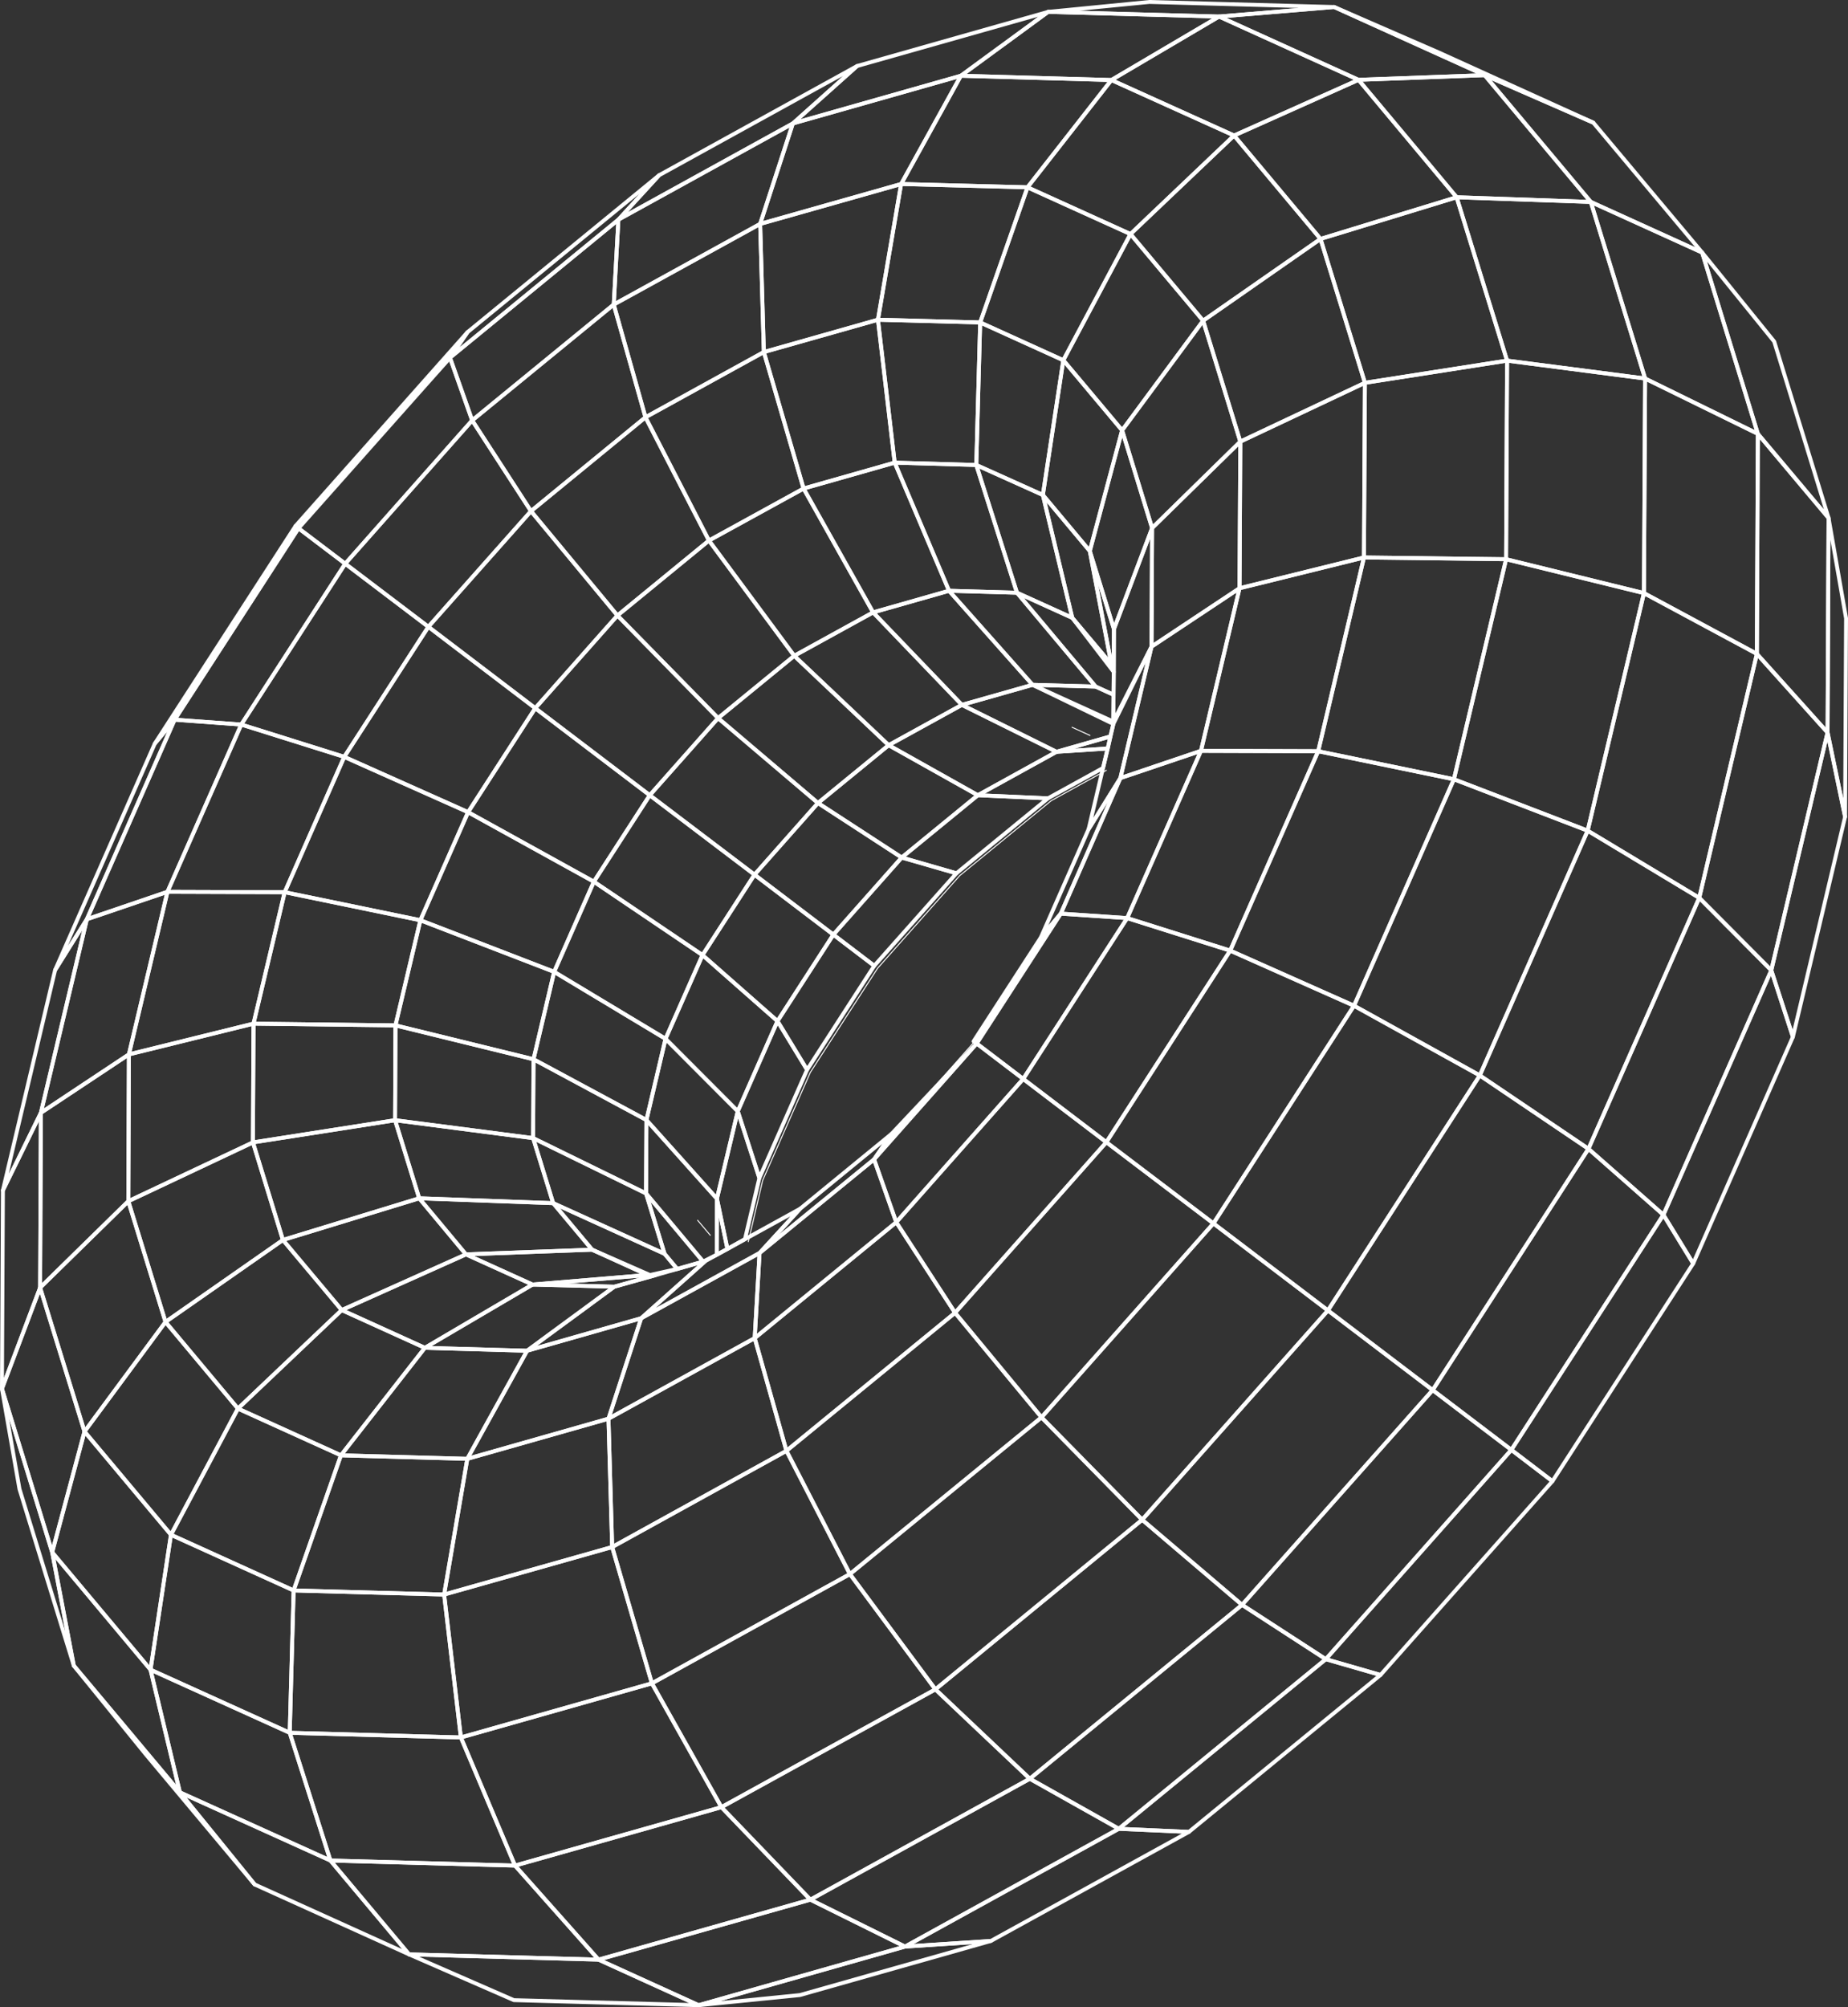 <?xml version="1.0" encoding="utf-8"?>
<!-- Generator: Adobe Illustrator 22.1.0, SVG Export Plug-In . SVG Version: 6.00 Build 0)  -->
<svg version="1.1" id="Layer_1" xmlns="http://www.w3.org/2000/svg" xmlns:xlink="http://www.w3.org/1999/xlink" x="0px" y="0px"
	 viewBox="0 0 949.1 1030.8" style="enable-background:new 0 0 949.1 1030.8;" xml:space="preserve">
<rect x="0" y="0" width="949.1" height="1030.8" fill="#333333" stroke="none"/>
<style type="text/css">
	.st0{clip-path:url(#SVGID_2_);}
	.st1{fill:none;stroke:#FFFFFF;stroke-width:0.8;stroke-linecap:round;stroke-linejoin:round;}
	.st2{fill:#FFFFFF;stroke:#FFFFFF;stroke-width:3;stroke-miterlimit:10;}
	.st3{fill:none;stroke:#FFFFFF;stroke-width:2;stroke-linecap:round;stroke-linejoin:round;}
	.st4{fill:none;stroke:#FFFFFF;stroke-width:0.5;stroke-linecap:round;stroke-linejoin:round;}
</style>
<title>Web</title>
<g>
	<defs>
		<rect id="SVGID_1_" x="-211.4" y="-1176.5" width="1720" height="1032"/>
	</defs>
	<clipPath id="SVGID_2_">
		<use xlink:href="#SVGID_1_"  style="overflow:visible;"/>
	</clipPath>
	<g class="st0">
		<path class="st1" d="M-266.3-505.1c93,7.8,171-48.9,260.2-60.7c36.3-5,72.7,0,109,1.6c48.4,2.8,96.9,5.4,145.4,8
			c158.1,8.5,316,18.1,474,27.1c31.5,2.3,63.4,1.9,94.6,6.4c96.9,17.2,173.2,79.2,263.6,111c158.3,64.1,301.1-77,458.8-71.5
			c24.9,46.5,49.8,93,74.7,139.5c14.9,29.5,33.7,57.5,43.5,88.9c31.8,106,45.1,215.8,73,322.6c7.6,29,15.7,58,27.4,85.8
			c11.4,30.6,35.2,63.4,76.2,55.8c78.7-16.5,107.6-3.4,142.3,62.2c26.2,49.8,49.6,100.7,72.8,151.7c59,130.7,116,262.4,183.8,389.7
			c-162.7-9.1-325.3-18.3-487.9-27.6c-97.1-3.5-194.3-16.3-291.6-10.7c-154.6,11.1-301.7,61.5-454.5,83.1
			c-136.7,20.5-232,8.5-357.3-42.5C523.8,768.8,413,709.7,297.2,659.4c-85.9-36.4-175.7-73.3-272.3-76.7
			c-66.3-2.9-132.8,4.7-197.3,19.2c-86.7,19.4-171.9,46.9-261.4,53.6c-48.1,4.4-96.5,1.6-144.5-1.5c-52.5-3.1-105-6.1-157.5-9
			c-162.7-9.1-325.3-17.8-488-27.4c48.9-67.4,113-118.4,197.1-146.5c42.2-15.3,82-37.5,109.9-70.5c49.2-58.3,78.1-128,108.5-195.3
			c49.5-111.6,87.9-227.4,144.3-336.6c20.6-38,49.9-71.3,75.1-106.8c41.8-56.3,83.6-112.7,125.4-169
			C-416.5-472.2-313-451-266.3-505.1z"/>
		<path class="st1" d="M-1155.9,543.2c229.2,19.3,460.5-0.9,689.6,19.4c64.4,2.2,128.6-7.5,190.7-23
			c114.2-29.8,229.7-68.1,350.1-57.5c94,5.6,179.6,45.9,261,85.1c110.4,54.3,215.2,118,329.8,165.3
			c110.7,48.8,223.4,54.8,343.3,30.3c137.6-26.1,268.7-78.3,409-92.9c44.6-5.2,89.4-2.5,134,0.3c50.1,2.8,100.2,5.7,150.3,8.8
			c159.2,9.7,318.3,20.3,477.5,28.8"/>
		<path class="st1" d="M-1094.7,500.7c143.6,11.2,286.8-12.2,429.7-24.1c82.7-8.2,165.8-7.7,248.5-2.6
			c63.6,0.6,126.6-11.3,187.4-27.9c124-34.9,251.7-82.1,383.5-62.4c84.7,14.8,159,57.3,230.2,98.9
			C492.3,546.3,593,621.3,710.5,670.7c102.9,46.8,220.8,34.1,327.3,1.8c126.2-35.9,246.2-93,378.2-109.4c40.4-5.4,81.1-2.5,121.5,0
			c47.4,2.8,94.9,5.8,142.3,9.2c150.1,10.5,300,22.6,450.3,30.7"/>
		<path class="st1" d="M-1038.9,475.8c221.2,9.5,428.2-100.5,649.9-84.8c70.2,1.3,139.4-13.9,206-33.5
			c133.1-37.9,280.1-103.4,420.6-64.6c78.4,25.3,144.1,73.6,207.8,120.5c98.1,71.7,188.9,155.9,305.1,204.2
			c104.6,44.3,222.4,4.1,321.8-35.4c113.8-44.9,223.2-105.8,347.4-123.6c36.2-5.4,72.7-2.4,108.8,0.1c46.8,3,93.5,6.6,140.3,10.5
			c138.5,11.4,276.8,25,415.6,32.8"/>
		<path class="st1" d="M-986.8,454c191.5,1.2,355.9-110.2,541.9-136.2c45-7.8,90.5-1.8,135.8-5.9c59.3-5.2,116.8-20.6,173-38.2
			c123.9-37,311.2-120.9,436.8-66.9c92.9,41.6,162.4,114,234.3,179.3c70.1,63.7,138.2,133.7,228.7,174.2
			c106.1,47.4,228.7-15.7,323.8-61C1195,447,1298.6,379.3,1420.8,360c31.8-5,63.9-1.9,95.7,0.4c43.9,3.1,87.7,6.9,131.5,11.1
			c131.2,12.5,262,27.9,393.7,35.6"/>
		<path class="st1" d="M-937,420.8c72.7,1.5,142.5-22.5,207.9-49.3c93.9-38.5,182.9-88.1,281.9-115.6c27.9-7.6,56.6-13,85.6-14.7
			c25.9-1.3,51.8,1.3,77.7-1.5c60-5,118.1-21.2,174.7-39.4c121.6-36.6,333.9-137.1,453.4-74.3c102.6,55.2,170.1,148.1,247.1,227.9
			c52.9,55.3,106.5,114.4,179.9,148.1c100.6,45.3,221.1-25.6,307.3-72.4c106-58.1,206.4-134.6,330.4-157.6
			c29.5-5.3,59.5-2.3,89.1-0.1c43.3,3.2,86.5,7.3,129.6,11.9c124.5,13.4,248.6,30.1,373.9,37.4"/>
		<path class="st1" d="M-888,362c165.1,2.1,314.5-125.8,468.6-171.8c27.8-8.6,56.5-15,85.7-16.9c25.6-1.7,51.3,1.3,76.9-1.7
			c56.1-5.2,110.3-20.9,163.2-38.4c123.9-38.5,330-142.1,453.7-78c97.9,54.5,159.7,146.1,230.7,225.1
			c51.3,57.5,102.8,119.6,176.6,154.9c104.9,47.6,221.2-27.8,308.4-78.4c95.8-56.6,186.5-127.7,298.7-155.7
			c31.3-7.8,63.8-6.1,95.7-3.8c41.1,2.6,82,6.5,122.8,11.3c123.2,14.5,245.6,35,370,40.1"/>
		<path class="st1" d="M-839,272.5c176.8-2.4,319.1-121.8,487.6-156.1c42.5-10.6,86.4-5.2,129.6-10.5
			c55.9-7.1,109.4-24.6,161.9-42.9c130.3-44,288.4-120.4,422.1-51c99.5,58.2,165.3,150.6,243.1,229.1
			c47.9,48.8,98.2,99.7,165.2,127.2c107.3,42.6,222.4-35.9,310-86.9c84.7-50.6,166.3-111,265-137.4c31.1-8.4,63.7-7.8,95.6-5.6
			c39.5,2.4,78.6,7.5,117.4,14.1c121.5,21,241,55.5,365.8,58.1"/>
		<path class="st1" d="M-790.9,164.4c172.6,3.1,322.3-96.8,491.3-114.1c32.2-4.1,64.5,0.1,96.7-3.2c43.7-4.2,86.1-15.7,127.6-28.8
			c149.6-49,295.6-113.8,444-25.9c141.8,83.9,246.7,261.4,406,313.3c123.5,35,244-57.8,343.1-114c67.7-39.7,136.3-83.6,216.4-98.7
			c191-19.3,361.9,104,551.3,109.5"/>
		<path class="st1" d="M-744.6,51c117.5,7.8,231.7-26.2,346-46.1c67.3-13.2,135.9-17.1,204.3-13c49.2-1,97.1-13.3,143.7-26.9
			c168.7-51.2,255.1-80.9,414,11.6c136.7,78.9,250.8,235.4,411.8,270.5c75,15.6,148.7-9.9,213.2-44c70.5-35.9,136-79.5,207.4-114.1
			c38.3-18.2,78.9-34.6,122.2-39.1c194.1-7.8,340.3,144.2,530,157.4"/>
		<path class="st1" d="M-701-53.9c170.8,16.3,342.2-25.8,513-8.3c56.4,3.8,111.8-10.6,165.4-25.2c95.8-28.2,202.2-52.2,294.2-3.1
			c17.4,8.2,33.1,19.6,49,29.7c22.8,12,44.5,25.7,65.6,39.9c117.8,77.5,226.1,189,375,214.8c77.4,11.9,139.3-5.6,207.1-39.4
			c79.1-38.1,151.7-87,233.6-120.4c228.9-100.9,395.7,155.5,610.7,175.2"/>
		<path class="st1" d="M-661-136.8c156,13.4,313.2,9.4,469.3,21.3c55.5,7.4,111.2-2.3,164.4-17.4c104.1-30.4,204.2-54.5,300.6,6.8
			c31.4,19.3,58,44,87.7,65.3c113.7,84.7,228,185.4,378.3,211.1c78.4,13.9,147.5-8.7,215.7-42.9c78-37.8,150.3-85.3,231.8-117.2
			c94-39.5,171.8-23.1,255.8,25.4c109.2,59.1,206.6,162,338.1,176.8"/>
		<path class="st1" d="M-625.2-189.3c145.4,6.3,290.1,19.5,435.4,27c25.4,0.8,50.8,3.6,76.2,2.8c28.6-1.2,56.7-7,84.1-14.3
			C131.8-223,221.8-244.9,348.9-123C455.4-29.1,570.1,80.8,720.8,111.6c134.7,25.3,317.6-116.4,444.2-161.8
			c51.9-19.5,110.8-38,165.8-19.5c152.8,44.7,261.5,188.9,422.4,211.9"/>
		<path class="st1" d="M-591.5-234.7c143,5.4,283.5,31.6,426.1,40.4c72.7,6.7,115.4,1.9,183.3-23.7
			c119.6-46.5,215.8-77.1,322.3,10.9c110.3,86.5,219,206.2,363.4,244.3c93.1,25.3,273.8-62.6,365.2-95.2
			c62-23.2,126.6-44.2,194-47.4c168.7,23.8,298.2,145,466.7,169.5"/>
		<path class="st1" d="M914.5-490.4c13.3,38.4,15,79,21.4,118.6c2.4,15.8,5.3,31.4,9.3,46.9c1.3,7.1,5.2,13.6,4.4,20.9
			C945-233,932.5-162.6,927.3-91.7c-3.5,59.6-9.5,122,12.3,179.2c56.1,88.2,69.6,192,84.6,291.4c22,154.9,26.3,311.4,48.6,466.3"/>
		<path class="st1" d="M868-509.4c12.2,40.4,16.2,82.4,23.8,123.6c2.5,14.1,5.3,28.1,8.6,42.1c1.8,7.4,4.2,14.2,2.6,22
			c-8.7,77.5-26.3,154.2-36.4,231.6c-7.4,63.5-17.9,129.3-2,192.2c2.6,11,8.8,20.1,15.6,29.3c8.7,13.7,16,28.2,21.7,43.4
			c27.6,74.5,33.8,153.9,42.3,231.7C960.7,557.4,966,709,982.5,860"/>
		<path class="st1" d="M820.8-522.1c7,41.5,10.9,83.5,15.9,125.3c1.7,22.8,8.1,45.3,7.2,68.2c-10,85.1-32.2,169-44.5,253.9
			c-8.2,62.2-20.2,126.7-4.9,188.4c3.1,13.5,12.2,24,20.8,34.9c7.4,10.8,13.5,22.4,18.2,34.6c28.2,76.2,28.5,158.1,34.3,237.8
			c10.5,148.6,14.5,297.4,25.2,446"/>
		<path class="st1" d="M772.9-526.5c1.3,71.1,6.8,142.4,5,213.5c-11.6,85-32.9,168.8-44.8,253.7c-6.8,59.5-20.1,122.8,0.3,180.8
			c4.3,10.6,13.8,18,19.7,27.8c9.5,14.6,16,30.6,20.9,46.9c19.6,69.8,18.9,142.7,21.5,214.4c7.4,150.5,0.6,301.1,7.8,451.6"/>
		<path class="st1" d="M725-529c0.9,42.5-1.7,84.9-2.6,127.4c-1.3,27.9,1.8,55.8-2.6,83.6c-14.6,93.8-36,186.9-46.9,281.2
			c-4.4,49.7-13.1,102.1,3.3,150.4c17,27.2,30.5,56.1,36.2,87.2c11.9,56.7,12.7,114.9,13.8,172.5c0.2,45.2,2.5,90.4-0.4,135.6
			c-8.3,109.8-23.9,219.4-19.8,329.6"/>
		<path class="st1" d="M677.1-531.8c0,36-6.8,71.5-10.7,107.3c-3.5,27-1.7,54.2-6.1,81.2c-17.2,112.1-40.5,224-47.9,337
			c-1.5,31.4-3.2,63.4,4.1,94.2c6.4,20.1,19,38.1,24.2,58.7c15.2,49,17.4,100.3,18.5,151c0.7,57.9,1.5,116.1-9.3,173.5
			c-20.5,108.8-47.8,217.2-47.8,328"/>
		<path class="st1" d="M629.2-534.5c0,30.7-13.9,58.8-21.1,88.3c-11.2,87.5-24.7,175.1-36.3,262.7c-8.8,78.8-21.1,158.6-13.4,237.7
			c4.2,26.6,20,50.2,24.9,76.9c9.3,38,10.7,77.2,10.6,116.1c-0.3,32.7-0.4,65.7-6.2,98.2c-11.7,68-36.3,133.5-55.3,200
			c-19.7,67.3-34.4,135.9-38.6,205.3"/>
		<path class="st1" d="M581.3-537.4c-1.4,36.4-23.6,37.7-33.8,66.4c-15.3,75.1-20.5,151.9-29.9,227.8c-8.3,88-18.9,176.7-14.5,265
			c0.5,15.6,7.5,29.7,11.9,44.5c6.9,20.6,11.9,41.7,13.3,63.3c4.2,63.7-1.8,128.2-24.3,189.3c-44.4,125.4-106.5,247.7-119.8,380.1"
			/>
		<path class="st1" d="M533.4-540.2c-6,36.8-22,16.5-41.3,32.3c-14.8,20.5-12.2,46.8-16.4,70.2c-4.3,38.9-7.8,78-11,117.1
			c-5.8,71.9-10.6,143.9-13.6,215.9c-1.1,33.3-2.9,66.8-1.5,99.9c2.5,17.9,7.9,35.1,12.3,52.6c11.2,71.1-5.8,144.1-35,210.7
			C371.1,387.2,297.2,512.1,276,650.3"/>
		<path class="st1" d="M485.5-543c-12.4,53.2-59.9-46.4-67.4,60.7C406-353.5,405.2-224,399.1-95c-0.7,22.6-3.3,45.1-2.3,67.5
			c0.1,15.3,4.9,30,4.4,45.3c-2.1,51.8-11.5,103.7-33.7,152.1c-65.2,146.8-165,283.4-195.5,441"/>
		<path class="st1" d="M437.6-545.6c-11.8,48.9-58.6-44.1-72.4,16.6c-8.8,47.3-7.3,95.7-8.6,143.5c-0.9,67.6-0.4,135.3-2.8,202.9
			c-0.5,45.8-7.5,91.1-14,136.4C333.2,8.1,326,63.5,304.1,115.1C233,274.2,112.9,416.8,74.8,587.2"/>
		<path class="st1" d="M389.7-548.4c-12.5,44.8-60.7-34-76.9,14.8c-12.1,40.6-10,83.5-12,125.2c-1.5,65.9-1,132-6,197.9
			c-3.4,49.2-17.1,97.1-23.5,146C261-10.5,256,45.1,234.7,96.9C160.6,261.8,33,407.1-12.7,582.2"/>
		<path class="st1" d="M341.8-551.2c-13.1,41-63.5-6.8-80.4,37.9c-14.7,37.5-14.7,78-18.2,117.2c-4.9,67.1-5.2,135-20.4,201.2
			c-16.2,64-22.8,129.5-36.7,194c-7.8,41.1-14.9,82.6-34.7,120.9C75.1,277.4-40.3,420.2-90.2,587.5"/>
		<path class="st1" d="M293.9-553.8c-12,38.8-65.1,33.2-80.9,71.3c-22.9,48-23.7,101.3-30.7,152.4c-4.1,34.2-8.2,68.6-16.3,102.3
			c-4.1,18.5-12.3,36-15.1,54.8C138.5-111.5,125.2-50,111.3,11.3c-9.8,43.2-17.2,87.2-37.9,127.8C-1,293.9-108.5,436.3-160.8,599.4"
			/>
		<path class="st1" d="M246-556.4c-10.3,31.3-37.9,53.5-59,79c-16.8,19.3-25.9,42.2-35.3,64.8c-19.5,51.4-23,106.2-36.5,158.9
			c-5.2,23.3-13.3,45.6-22.2,68c-6.5,26.9-13.2,53.8-20.1,80.6C59.6-53.8,45.3-2.7,31.7,48.5c-11.1,44.6-22.9,89.1-44.3,131
			C-83.2,325-175.9,462.4-227.4,615"/>
		<path class="st1" d="M198.1-559c-14.2,40.9-40.1,77.3-61.1,115.6c-16,26.7-25.4,55.9-38.7,83.6c-19.8,45.5-28,94.2-45.4,140.4
			C32-172.8,19.6-125.6,4.5-77.6C-18.8-5.2-42.9,66.9-64.9,139.6c-25.4,72.8-63.4,141.5-98.9,210.7c-47.8,91.9-94.9,184.4-129.4,281
			"/>
		<path class="st1" d="M150.3-561.6c-22.4,62.9-53.4,123.1-78.4,185.3c-6.3,15-11.8,30.6-17.6,45.7c-8.1,14.5-15.3,29.3-22,44.4
			c-17.9,41-34,82.6-54.6,122.6C-63.9-49.6-108,63.8-149.1,178C-212.8,336.4-301.9,485.8-361,645.8"/>
		<path class="st1" d="M102.4-564.3c-33.8,89.6-66,180.1-101.8,269C-30.8-236.9-70.3-181.8-94-120.4
			c-55.3,130.4-109.7,261-165.6,391.2C-317.9,399-380.8,525.5-433.9,655.5"/>
		<path class="st1" d="M54.5-567.1C15-472.7-10.5-373.8-53-280.3c-13.4,29.2-36.4,53.1-55.9,79c-19.8,27.3-33.9,57.4-47.5,87.5
			c-119.1,257.3-239.3,514-358.6,771.2"/>
		<path class="st1" d="M8.4-567.3C-32.9-472.7-64.1-374.3-109.2-281c-14.4,27.7-37.7,50-57.5,74.4c-19.7,24.7-34,52.3-48,79.8
			c-61.5,123.6-119.4,248.5-182,371.7C-465,381-537,515.5-603.4,652.5"/>
		<path class="st2" d="M931.5,62.6c-1.5,0.6-1.5,2.7,0.5,1.9C933.5,63.9,933.4,61.8,931.5,62.6z"/>
		<path class="st2" d="M924.2-3.2c-0.7,0.3-1.2,0.9-1.2,1.7C923.7,1.3,927.4-3.7,924.2-3.2z"/>
		<path class="st2" d="M930.4,291.7c-1.5,0.5-1.6,2.7,0.3,2C932.2,293.3,932.3,291,930.4,291.7z"/>
		<path class="st2" d="M945.9,424.3c-1.6,0.5-2,3,0.2,2.3C947.7,426.1,948,423.5,945.9,424.3z"/>
		<path class="st2" d="M904.1,180.6c-1.6,0.5-1,2.1,0.6,1.6S905.7,180.1,904.1,180.6z"/>
		<path class="st2" d="M883.6,136.9c-1.7,0.6-0.7,1.9,0.8,1.3C886.1,137.6,885.1,136.3,883.6,136.9z"/>
		<path class="st2" d="M919.2,232.7c-0.7,0.3-1.2,0.9-1.1,1.4C919.3,236.3,922.6,232,919.2,232.7z"/>
		<path class="st2" d="M938.8,356c-0.7,0.2-1.2,0.9-1.3,1.7C938.6,360.2,942.5,355.2,938.8,356z"/>
		<path class="st2" d="M861.9,91.8c-1.5,0.5-1.3,2.6,0.5,2C863.9,93.3,863.7,91.2,861.9,91.8z"/>
		<path class="st2" d="M856.7,19.1c-1.3,0.2-2,3.1-0.1,2.7C857.9,21.6,858.5,18.7,856.7,19.1z"/>
		<path class="st2" d="M865.2,377.3c-1.6,0.2-1.7,2.5,0.2,2.3C866.9,379.4,867,377.1,865.2,377.3z"/>
		<path class="st2" d="M859.8,310.8c-0.6,0-1.1,0.5-1.1,1s0.5,1.1,1,1.1c0.1,0,0.2,0,0.3,0c0.6,0,1.1-0.5,1.1-1s-0.5-1.1-1-1.1
			C860,310.7,859.9,310.7,859.8,310.8z"/>
		<path class="st2" d="M817.9,152.5c-1.8,0.3-0.4,1.5,0.8,1.2C820.4,153.4,819.1,152.3,817.9,152.5z"/>
		<path class="st2" d="M851.5,249.4c-1.6,0.2-1.2,2.1,0.3,1.9S853,249.2,851.5,249.4z"/>
		<path class="st2" d="M869.3,446.7c-1.7,0.2-1.7,2.6,0.1,2.3C871.2,448.8,871.2,446.4,869.3,446.7z"/>
		<path class="st2" d="M887.1,775.4c-0.8-0.1-1.4,0.5-1.5,1.3s0.5,1.4,1.3,1.5c0.1,0,0.2,0,0.4,0c0.8,0.1,1.4-0.5,1.5-1.3
			s-0.5-1.4-1.3-1.5C887.3,775.3,887.2,775.4,887.1,775.4z"/>
		<path class="st2" d="M883,700.1c-2,0.1-1.9,2.4,0.1,2.3S885,700,883,700.1z"/>
		<path class="st2" d="M879.9,634.6c-1.9,0.1-1.9,2.2,0.1,2.1S881.9,634.4,879.9,634.6z"/>
		<path class="st2" d="M873.7,513c-1.7,0.2-1.8,2.3,0.1,2.1C875.5,514.8,875.6,512.7,873.7,513z"/>
		<path class="st2" d="M877,573.9c-1.8,0.2-1.9,2.2,0.1,2C878.9,575.7,879,573.6,877,573.9z"/>
		<path class="st2" d="M838.1,195.8c-2.9,0.7,1.6,2.8,1.5,0.7C839.3,196,838.7,195.7,838.1,195.8z"/>
		<path class="st2" d="M793.5,110.4c-1.7,0.3-1,2.3,0.5,1.9S795,110.1,793.5,110.4z"/>
		<path class="st2" d="M787.6,35.6c-1.5,0.1-1.9,3.1-0.1,2.9C789,38.4,789.5,35.4,787.6,35.6z"/>
		<path class="st2" d="M892.8,865.3c-2.2,0.1-1.8,3.3,0.2,3.3S894.9,865.3,892.8,865.3z"/>
		<path class="st2" d="M798.8,510.9c-2-0.4-1.4,1.8,0.1,2.1C800.8,513.3,800.2,511.1,798.8,510.9z"/>
		<path class="st2" d="M794.4,375c-1.9-0.4-1.3,2,0.1,2.3C796.4,377.6,795.8,375.2,794.4,375z"/>
		<path class="st2" d="M773.4,194.6c-1.8-0.1-0.8,1.6,0.5,1.6C775.8,196.3,774.7,194.6,773.4,194.6z"/>
		<path class="st2" d="M785,247.8c-3.2,0.1,1.1,3.5,1.4,1.1C786.2,248.3,785.6,247.8,785,247.8z"/>
		<path class="st2" d="M791.3,308.7c-3.2-0.1,0.9,3.9,1.3,1.3C792.5,309.3,792,308.8,791.3,308.7z"/>
		<path class="st2" d="M796.4,444.4c-3.3-0.3,0.8,4.3,1.3,1.5C797.6,445.1,797.1,444.5,796.4,444.4z"/>
		<path class="st2" d="M799.7,571.4c-2-0.4-1.5,1.7,0,2C801.7,573.7,801.2,571.6,799.7,571.4z"/>
		<path class="st2" d="M800.3,770.7c-2.4-0.3-1.9,2.5,0.1,2.7C802.7,773.7,802.2,770.9,800.3,770.7z"/>
		<path class="st2" d="M799.5,631.3c-3.8-0.3,0.8,3.8,1.5,1.3C801,632.1,800.3,631.5,799.5,631.3z"/>
		<path class="st2" d="M799.4,696c-4.1-0.1,0.8,4.2,1.6,1.4C801,696.8,800.2,696.2,799.4,696z"/>
		<path class="st2" d="M723.2,39.5c-1.4-0.2-1.3,2.8-0.1,2.9C724.5,42.5,724.4,39.5,723.2,39.5z"/>
		<path class="st2" d="M754.5,151.7c-1.8,0-0.2,1.2,0.8,1.2C757.1,152.9,755.5,151.6,754.5,151.7z"/>
		<path class="st2" d="M729.8,112.3c-1.7-0.1-0.4,1.8,0.6,1.8C732.1,114.2,730.8,112.3,729.8,112.3z"/>
		<path class="st2" d="M803.2,860.6c-2.5-0.2-1.8,3.1,0.1,3.3C805.8,864.2,805.2,860.8,803.2,860.6z"/>
		<path class="st2" d="M725.7,344.4c-2.1-1-1.1,1.6,0,2.1C727.8,347.5,726.8,344.9,725.7,344.4z"/>
		<path class="st2" d="M726.6,410.7c-2.1-1.1-1.1,1.7,0,2.3C728.8,414.1,727.7,411.2,726.6,410.7z"/>
		<path class="st2" d="M707.3,180.3c-2.9-0.6,1.3,2.8,1.4,1.1C708.4,180.9,707.9,180.5,707.3,180.3z"/>
		<path class="st2" d="M717.4,228.6c-3-0.8,1,3.3,1.3,1.4C718.5,229.4,718,228.9,717.4,228.6z"/>
		<path class="st2" d="M723.1,283.5c-3.1-1.1,0.7,3.7,1.3,1.6C724.2,284.4,723.7,283.8,723.1,283.5z"/>
		<path class="st2" d="M706.6,746.7c-4.6-0.8,0.7,5.2,1.7,2C708.2,747.8,707.6,747,706.6,746.7z"/>
		<path class="st2" d="M727.1,476.8c-2.2-1.2-1.2,1.5,0,2.1C729.3,480,728.3,477.3,727.1,476.8z"/>
		<path class="st2" d="M711.3,669.8c-2.5-0.9-2,1.8-0.2,2.4C713.6,673,713,670.3,711.3,669.8z"/>
		<path class="st2" d="M723.7,538.9c-2.2-1.1-1.6,1.4-0.2,2C725.8,542.1,725.1,539.6,723.7,538.9z"/>
		<path class="st2" d="M717.7,601.9c-2.4-1-1.8,1.5-0.2,2.1C719.8,605,719.3,602.5,717.7,601.9z"/>
		<path class="st2" d="M667.5,24.9c-1.6-0.4-1.2,2.6-0.1,2.9C669,28.2,668.6,25.1,667.5,24.9z"/>
		<path class="st2" d="M671.3,98.1c-1.7-0.4-0.5,1.7,0.4,1.9C673.5,100.3,672.3,98.2,671.3,98.1z"/>
		<path class="st2" d="M691.1,139.2c-1.8-0.4-0.3,1.1,0.6,1.2C693.6,140.8,692,139.4,691.1,139.2z"/>
		<path class="st2" d="M706,836.8c-2.8-0.7-1.8,2.9,0.1,3.3C708.9,840.8,707.9,837.2,706,836.8z"/>
		<path class="st2" d="M659,292.9c-3-2.2,0.5,3.8,1.2,2C660.1,294.1,659.6,293.4,659,292.9z"/>
		<path class="st2" d="M659.3,353.5c-3-2.4,0.4,4.3,1.2,2.3C660.3,354.9,659.9,354.1,659.3,353.5z"/>
		<path class="st2" d="M656.7,240.1c-2-1.3-0.9,1,0.1,1.6C658.8,243,657.8,240.7,656.7,240.1z"/>
		<path class="st2" d="M651.5,193.8c-2.9-1.5,0.8,2.9,1.3,1.5C652.6,194.7,652.1,194.2,651.5,193.8z"/>
		<path class="st2" d="M633.8,552.4c-4.1-2-0.1,4.6,1.3,2.2C635.1,553.7,634.6,552.8,633.8,552.4z"/>
		<path class="st2" d="M607.8,705.7c-2.9-1.1-2.3,2.1-0.3,2.8C610.4,709.6,609.8,706.4,607.8,705.7z"/>
		<path class="st2" d="M642.5,153c-2.8-1.1,1.1,2.5,1.3,1.2C643.6,153.7,643.1,153.3,642.5,153z"/>
		<path class="st2" d="M619.5,625c-4.5-1.7,0,5,1.5,2.2C621,626.2,620.4,625.4,619.5,625z"/>
		<path class="st2" d="M647.4,484.9c-2.3-1.6-1.8,1.3-0.4,2.2C649.3,488.7,648.8,485.8,647.4,484.9z"/>
		<path class="st2" d="M656.8,419.5c-2.2-1.7-1.3,1.3-0.2,2.1C658.8,423.4,657.9,420.3,656.8,419.5z"/>
		<path class="st2" d="M613.7,74.1c-1.7-0.6-0.6,1.7,0.3,1.9C615.7,76.6,614.5,74.3,613.7,74.1z"/>
		<path class="st2" d="M628.9,116.3c-1.8-0.7-0.3,0.9,0.5,1.2C631.3,118.1,629.8,116.6,628.9,116.3z"/>
		<path class="st2" d="M612-0.4c-1.7-0.6-1.1,2.6-0.2,2.9C613.5,3,613-0.2,612-0.4z"/>
		<path class="st2" d="M602,797.5c-3-1.1-2,2.8-0.1,3.3C605,801.8,604,798,602,797.5z"/>
		<path class="st2" d="M591.8,184.8c-1.9-1.6-0.9,0.5,0.1,1.3C593.9,187.8,592.9,185.7,591.8,184.8z"/>
		<path class="st2" d="M568.2,85.2c-2.6-1.3,1.1,2.1,1.3,1.2C569.2,85.9,568.7,85.5,568.2,85.2z"/>
		<path class="st2" d="M593.4,282.1c-2-2-1,1.1,0,2C595.4,286.1,594.4,283,593.4,282.1z"/>
		<path class="st2" d="M579.3,116.2c-2.8-1.6,1,2.1,1.3,1.3C580.3,117,579.8,116.5,579.3,116.2z"/>
		<path class="st2" d="M587.1,148.4c-2.8-1.9,0.8,2.4,1.3,1.5C588,149.3,587.6,148.8,587.1,148.4z"/>
		<path class="st2" d="M570.8,417.9c-2.3-1.8-2.1,1.3-0.7,2.3C572.5,422,572.3,418.9,570.8,417.9z"/>
		<path class="st2" d="M505.9,654.4c-2.9-1.3-2.6,2.1-0.5,3C508.2,658.7,507.9,655.3,505.9,654.4z"/>
		<path class="st2" d="M525.7,569c-2.7-1.5-2.6,1.7-0.7,2.7C527.6,573.2,527.5,570,525.7,569z"/>
		<path class="st2" d="M548.8,490.8c-2.5-1.6-2.4,1.5-0.8,2.5C550.6,494.9,550.5,491.8,548.8,490.8z"/>
		<path class="st2" d="M587.2,348.4c-2.2-2-1.6,1.3-0.4,2.3C589,352.6,588.3,349.3,587.2,348.4z"/>
		<path class="st2" d="M593.8,228.4c-2-1.9-1,0.7,0,1.6C595.8,231.9,594.9,229.3,593.8,228.4z"/>
		<path class="st2" d="M557.2,42.3c-1.7-0.8-0.7,1.7,0.2,2C559.1,45.2,558,42.7,557.2,42.3z"/>
		<path class="st2" d="M493.9,748.9c-4-1.3-1.4,4.4,1.2,3.5C496.8,751.6,495.1,749.4,493.9,748.9z"/>
		<path class="st2" d="M529.4,158.8c-2.9-2.8,0.4,2.9,1.2,1.9C530.4,160,530,159.3,529.4,158.8z"/>
		<path class="st2" d="M527.9,124.3c-2.9-2.5,0.6,2.2,1.2,1.6C528.8,125.3,528.4,124.8,527.9,124.3z"/>
		<path class="st2" d="M528,205.8c-3-3,0.2,3.8,1.2,2.3C529,207.3,528.6,206.5,528,205.8z"/>
		<path class="st2" d="M517.4,73.8c-2.7-1.8,0.9,1.7,1.3,1.2C518.3,74.5,517.9,74.1,517.4,73.8z"/>
		<path class="st2" d="M523.8,97.6c-2.8-2.2,0.8,1.9,1.2,1.4C524.7,98.4,524.3,97.9,523.8,97.6z"/>
		<path class="st2" d="M509.1,48.3c-2.6-1.5,0.9,1.9,1.2,1.2C510,48.9,509.6,48.5,509.1,48.3z"/>
		<path class="st2" d="M517.8,272.6c-2.2-2-1.8,1.4-0.6,2.4C519.4,276.9,519,273.6,517.8,272.6z"/>
		<path class="st2" d="M402.8,599.8c-5.1-1.7-0.5,6,1.5,2.5C404.4,601.2,403.8,600.2,402.8,599.8z"/>
		<path class="st2" d="M431.1,509.4c-2.6-1.5-3,1.9-1,2.9C432.7,513.7,433,510.4,431.1,509.4z"/>
		<path class="st2" d="M494.3,346.5c-2.3-1.8-2.4,1.4-0.9,2.5C495.6,350.9,495.7,347.6,494.3,346.5z"/>
		<path class="st2" d="M463.5,425.2c-2.5-1.6-2.8,1.6-1.1,2.7C464.8,429.5,465.2,426.3,463.5,425.2z"/>
		<path class="st2" d="M502.2,4.8c-1.7-0.9-0.7,1.7,0.1,2.1C504,7.8,503,5.1,502.2,4.8z"/>
		<path class="st2" d="M384.4,697.2c-3.1-1.2-2.5,2.7-0.4,3.3C387.1,701.8,386.5,697.9,384.4,697.2z"/>
		<path class="st2" d="M461.5,46.3c-2.8-2.2,0.8,1.4,1.2,1.2C462.4,47.1,462,46.7,461.5,46.3z"/>
		<path class="st2" d="M465.1,92c-3-2.6,0.4,2.5,1.2,1.7C466,93,465.6,92.4,465.1,92z"/>
		<path class="st2" d="M462.3,133.9c-2-1.8-1.3,0.8-0.2,1.7C464.2,137.4,463.4,134.9,462.3,133.9z"/>
		<path class="st2" d="M464.5,65c-2.9-2.4,0.6,1.8,1.2,1.4C465.4,65.9,465,65.4,464.5,65z"/>
		<path class="st2" d="M448.2,201.4c-2.1-1.7-2.1,1.5-0.8,2.5C449.6,205.6,449.5,202.4,448.2,201.4z"/>
		<path class="st2" d="M457,29.5c-2.7-1.9,0.8,1.4,1.2,1.1C457.9,30.1,457.5,29.7,457,29.5z"/>
		<path class="st2" d="M300.9,548.5c-2.7-1.1-3.2,2.4-1,3.2C302.5,552.9,303.1,549.4,300.9,548.5z"/>
		<path class="st2" d="M417.7,279.5c-3.9-2.2-1.5,5.3,0.8,2.5C418.8,281.1,418.5,280.1,417.7,279.5z"/>
		<path class="st2" d="M378.4,363.6c-4.3-1.9-1.7,5.7,0.9,2.5C379.6,365.2,379.3,364.2,378.4,363.6z"/>
		<path class="st2" d="M337.2,453.4c-4.7-1.7-1.5,6,1,2.5C338.5,454.9,338.1,453.9,337.2,453.4z"/>
		<path class="st2" d="M451.8,7.8c-2.5-1.7,0.7,1.9,1.1,1.2C452.6,8.5,452.3,8.1,451.8,7.8z"/>
		<path class="st2" d="M276.3,648.6c-5.1-1.2-0.1,6.5,1.7,2.5C278,650,277.3,649,276.3,648.6z"/>
		<path class="st2" d="M377.8,144.2c-2-1.1-2.4,1.8-1,2.6C378.9,147.9,379.3,144.9,377.8,144.2z"/>
		<path class="st2" d="M395.3,75.7c-2-1.2-1.5,1-0.2,1.7C397.1,78.7,396.6,76.4,395.3,75.7z"/>
		<path class="st2" d="M400.1,35.9c-1.9-1.3-1.3,0.2-0.1,1C401.9,38.2,401.4,36.8,400.1,35.9z"/>
		<path class="st2" d="M401.2,13.4c-3-2,0.6,1.4,1.2,1.1C402.4,14.4,401.8,13.9,401.2,13.4z"/>
		<path class="st2" d="M399.9-0.2c-2.9-1.9,0.7,1.1,1.1,1C400.8,0.5,400.4,0.1,399.9-0.2z"/>
		<path class="st2" d="M341.4,225.5c-2-1.1-3.1,2-1.4,2.8C342,229.4,343.1,226.3,341.4,225.5z"/>
		<path class="st2" d="M245.5,408.6c-2.1-0.9-3.7,2.4-1.6,3.2S247.6,409.4,245.5,408.6z"/>
		<path class="st2" d="M202,507.5c-2.4-0.8-3.5,2.6-1.2,3.3c0.9,0.3,1.9-0.1,2.3-1C203.4,508.9,202.9,507.8,202,507.5z"/>
		<path class="st2" d="M294.6,314.1c-2-1-3.6,2.2-1.6,3S296.6,315,294.6,314.1z"/>
		<path class="st2" d="M172.3,609.3c-2.6-0.8-2.8,2.8-0.6,3.4C174.3,613.5,174.5,609.8,172.3,609.3z"/>
		<path class="st2" d="M306.2,110.1c-1.6-0.5-2.8,2.1-1.1,2.6S308,110.6,306.2,110.1z"/>
		<path class="st2" d="M326.2,40.5c-1.8-0.5-1.9,1.5-0.4,1.8C327.6,42.8,327.7,40.9,326.2,40.5z"/>
		<path class="st2" d="M157.4,382.4c-1.6-0.5-4,2.8-1.8,3.3C157.3,386.1,159.6,382.9,157.4,382.4z"/>
		<path class="st2" d="M108.4,483.5c-1.8-0.4-3.7,2.9-1.4,3.4C108.9,487.3,110.7,483.9,108.4,483.5z"/>
		<path class="st2" d="M265.4,193.1c-1.5-0.5-3.5,2.3-1.6,2.9C265.4,196.5,267.4,193.6,265.4,193.1z"/>
		<path class="st2" d="M212.8,284.7c-1.6-0.5-3.9,2.6-1.8,3.1C212.5,288.3,214.9,285.3,212.8,284.7z"/>
		<path class="st2" d="M333.9-1.6c-1.8-0.6-1.6,0.5-0.2,1C335.5,0.1,335.4-1.1,333.9-1.6z"/>
		<path class="st2" d="M75.1,585.5c-2.2-0.3-3,3-0.7,3.3S77.3,585.8,75.1,585.5z"/>
		<path class="st2" d="M230.9,105.6c-0.9,0.1-1.6,0.6-2,1.4C228.3,110.2,234.3,106,230.9,105.6z"/>
		<path class="st2" d="M253.3,34.1c-0.7,0-1.3,0.4-1.6,1.1C251.8,37.9,256.7,34.5,253.3,34.1z"/>
		<path class="st2" d="M75.8,377.9c-1.2-0.2-4,3-1.8,3.3C75.2,381.4,78,378.1,75.8,377.9z"/>
		<path class="st2" d="M24.3,478.9c-1.4-0.2-3.6,3.1-1.5,3.4C24.2,482.5,26.5,479.1,24.3,478.9z"/>
		<path class="st2" d="M188,188.4c-1.2-0.2-3.9,2.7-1.7,2.9C187.5,191.5,190.2,188.6,188,188.4z"/>
		<path class="st2" d="M133.4,280.1c-1.1-0.2-4.1,2.9-1.9,3.1C132.6,283.5,135.5,280.4,133.4,280.1z"/>
		<path class="st2" d="M177.2,44.3c-1.4,0.1-2.6,2.5-0.5,2.3C178.1,46.4,179.3,44,177.2,44.3z"/>
		<path class="st2" d="M56.8,288.9c-1,0.3-1.8,0.9-2.3,1.8C52.9,294.4,59.7,289.2,56.8,288.9z"/>
		<path class="st2" d="M153,116.9c-1.1,0-3.4,2.7-1.2,2.6C153,119.4,155.3,116.8,153,116.9z"/>
		<path class="st2" d="M0.6,384.9c-1-0.1-3.9,3.2-1.8,3.3C-0.3,388.3,2.6,385,0.6,384.9z"/>
		<path class="st2" d="M110.1,198.8c-0.9,0.3-1.7,0.9-2.2,1.7C106.6,203.9,113.2,198.9,110.1,198.8z"/>
		<path class="st2" d="M99.2,64.9c-1.3,0.2-2.8,2.8-0.5,2.4C100,67,101.5,64.4,99.2,64.9z"/>
		<path class="st2" d="M113.1,3.6c-1.3,0.2-2.6,2.2-0.4,1.8C114,5.1,115.2,3.2,113.1,3.6z"/>
		<path class="st2" d="M74,137.8c-1.1,0.1-3.5,2.9-1.2,2.5C74,140.2,76.3,137.4,74,137.8z"/>
		<path class="st2" d="M32.7,218c-0.9,0-3.8,3-1.5,2.8C32.1,220.8,35,217.8,32.7,218z"/>
		<path class="st2" d="M20.2,91.7c-1.2,0.2-3,3-0.6,2.4C20.9,93.8,22.6,91.1,20.2,91.7z"/>
		<path class="st2" d="M37.3,27.5c-0.7,0.2-1.3,0.7-1.6,1.4C35.8,31,40.7,26.8,37.3,27.5z"/>
	</g>
</g>
<polygon class="st3" points="739,27 685.2,3.6 762.5,38.6 818.3,63 "/>
<polygon class="st3" points="685.2,3.6 590.3,1 538.3,6.1 626.1,8.5 "/>
<polygon class="st3" points="818.3,63 762.5,38.6 817,103.7 874.2,129.7 "/>
<polygon class="st3" points="762.5,38.6 685.2,3.6 626.1,8.5 697.7,41 "/>
<polygon class="st3" points="874.2,129.7 817,103.7 844.9,194.4 902.8,222.8 "/>
<polygon class="st3" points="817,103.7 762.5,38.6 697.7,41 748.1,101.3 "/>
<polygon class="st3" points="874.2,129.7 902.8,222.8 939.1,266 911.2,175.4 "/>
<polygon class="st3" points="902.8,222.8 844.9,194.4 844.3,304.6 902.3,335.8 "/>
<polygon class="st3" points="844.9,194.4 817,103.7 748.1,101.3 774,185.2 "/>
<polygon class="st3" points="902.8,222.8 902.3,335.8 938.6,376.2 939.1,266 "/>
<polygon class="st3" points="902.3,335.8 844.3,304.6 815.4,426.6 872.7,461.1 "/>
<polygon class="st3" points="844.3,304.6 844.9,194.4 774,185.2 773.5,287.2 "/>
<polygon class="st3" points="902.3,335.8 872.7,461.1 909.7,498.3 938.6,376.2 "/>
<polygon class="st3" points="872.7,461.1 815.4,426.6 760,552.3 815.8,590 "/>
<polygon class="st3" points="815.4,426.6 844.3,304.6 773.5,287.2 746.7,400.2 "/>
<polygon class="st3" points="872.7,461.1 815.8,590 854.3,623.9 909.7,498.3 "/>
<polygon class="st3" points="815.8,590 760,552.3 682,673 735.8,713.9 "/>
<polygon class="st3" points="760,552.3 815.4,426.6 746.7,400.2 695.4,516.5 "/>
<polygon class="st3" points="815.8,590 735.8,713.9 776.2,744.6 854.3,623.9 "/>
<polygon class="st3" points="735.8,713.9 682,673 586.6,780.5 637.9,824.2 "/>
<polygon class="st3" points="682,673 760,552.3 695.4,516.5 623.2,628.3 "/>
<polygon class="st3" points="735.8,713.9 637.9,824.2 680.9,852.1 776.2,744.6 "/>
<polygon class="st3" points="637.9,824.2 586.6,780.5 480.4,867.6 528.9,913.5 "/>
<polygon class="st3" points="586.6,780.5 682,673 623.2,628.3 534.9,727.9 "/>
<polygon class="st3" points="637.9,824.2 528.9,913.5 574.6,939.2 680.9,852.1 "/>
<polygon class="st3" points="528.9,913.5 480.4,867.6 370.5,928.1 416.2,975.6 "/>
<polygon class="st3" points="480.4,867.6 586.6,780.5 534.9,727.9 436.5,808.4 "/>
<polygon class="st3" points="528.9,913.5 416.2,975.6 464.8,999.7 574.6,939.2 "/>
<polygon class="st3" points="416.2,975.6 370.5,928.1 264.5,958.1 307.4,1006.4 "/>
<polygon class="st3" points="370.5,928.1 480.4,867.6 436.5,808.4 334.8,864.5 "/>
<polygon class="st3" points="416.2,975.6 307.4,1006.4 358.8,1029.8 464.8,999.7 "/>
<polygon class="st3" points="307.4,1006.4 264.5,958.1 169.7,955.5 210.1,1003.7 "/>
<polygon class="st3" points="264.5,958.1 370.5,928.1 334.8,864.5 236.7,892.3 "/>
<polygon class="st3" points="307.4,1006.4 210.1,1003.7 263.9,1027.2 358.8,1029.8 "/>
<polygon class="st3" points="210.1,1003.7 169.7,955.5 92.4,920.5 130.8,967.8 "/>
<polygon class="st3" points="169.7,955.5 264.5,958.1 236.7,892.3 148.8,889.9 "/>
<polygon class="st3" points="130.8,967.8 92.4,920.5 37.9,855.4 74.9,901 "/>
<polygon class="st3" points="92.4,920.5 169.7,955.5 148.8,889.9 77.3,857.5 "/>
<polygon class="st3" points="37.9,855.4 92.4,920.5 77.3,857.5 26.8,797.2 "/>
<polygon class="st3" points="10,764.7 37.9,855.4 26.8,797.2 1,713.2 "/>
<polygon class="st3" points="538.3,6.1 440.2,33.9 407.2,63.4 493.5,38.9 "/>
<polygon class="st3" points="626.1,8.5 538.3,6.1 493.5,38.9 570.8,41.1 "/>
<polygon class="st3" points="697.7,41 626.1,8.5 570.8,41.1 633.8,69.6 "/>
<polygon class="st3" points="748.1,101.3 697.7,41 633.8,69.6 678.2,122.7 "/>
<polygon class="st3" points="774,185.2 748.1,101.3 678.2,122.7 701,196.6 "/>
<polygon class="st3" points="773.5,287.2 774,185.2 701,196.6 700.5,286.3 "/>
<polygon class="st3" points="746.7,400.2 773.5,287.2 700.5,286.3 677,385.8 "/>
<polygon class="st3" points="695.4,516.5 746.7,400.2 677,385.8 631.8,488.2 "/>
<polygon class="st3" points="623.2,628.3 695.4,516.5 631.8,488.2 568.2,586.6 "/>
<polygon class="st3" points="534.9,727.9 623.2,628.3 568.2,586.6 490.5,674.2 "/>
<polygon class="st3" points="436.5,808.4 534.9,727.9 490.5,674.2 403.9,745.1 "/>
<polygon class="st3" points="334.8,864.5 436.5,808.4 403.9,745.1 314.4,794.5 "/>
<polygon class="st3" points="236.7,892.3 334.8,864.5 314.4,794.5 228.1,818.9 "/>
<polygon class="st3" points="148.8,889.9 236.7,892.3 228.1,818.9 150.8,816.8 "/>
<polygon class="st3" points="77.3,857.5 148.8,889.9 150.8,816.8 87.8,788.2 "/>
<polygon class="st3" points="26.8,797.2 77.3,857.5 87.8,788.2 43.4,735.2 "/>
<polygon class="st3" points="1,713.2 26.8,797.2 43.4,735.2 20.6,661.3 "/>
<polygon class="st3" points="1.5,611.3 1,713.2 20.6,661.3 21,571.5 "/>
<polygon class="st3" points="28.3,498.2 1.5,611.3 21,571.5 44.6,472.1 "/>
<polygon class="st3" points="79.5,381.9 28.3,498.2 44.6,472.1 89.7,369.6 "/>
<polygon class="st3" points="151.8,270.1 79.5,381.9 89.7,369.6 153.3,271.3 "/>
<polygon class="st3" points="240.1,170.6 151.8,270.1 231.1,183.7 "/>
<polygon class="st3" points="338.5,90 240.1,170.6 231.1,183.7 317.6,112.8 "/>
<polygon class="st3" points="440.2,33.9 338.5,90 317.6,112.8 407.2,63.4 "/>
<polygon class="st3" points="493.5,38.9 407.2,63.4 390.4,115 462.8,94.5 "/>
<polygon class="st3" points="570.8,41.1 493.5,38.9 462.8,94.5 527.7,96.2 "/>
<polygon class="st3" points="633.8,69.6 570.8,41.1 527.7,96.2 580.6,120.2 "/>
<polygon class="st3" points="678.2,122.7 633.8,69.6 580.6,120.2 617.9,164.7 "/>
<polygon class="st3" points="701,196.6 678.2,122.7 617.9,164.7 637,226.8 "/>
<polygon class="st3" points="700.5,286.3 701,196.6 637,226.8 636.6,302.1 "/>
<polygon class="st3" points="677,385.8 700.5,286.3 636.6,302.1 616.8,385.6 "/>
<polygon class="st3" points="631.8,488.2 677,385.8 616.8,385.6 578.9,471.5 "/>
<polygon class="st3" points="568.2,586.6 631.8,488.2 578.9,471.5 525.5,554.1 "/>
<polygon class="st3" points="490.5,674.2 568.2,586.6 525.5,554.1 460.3,627.7 "/>
<polygon class="st3" points="403.9,745.1 490.5,674.2 460.3,627.7 387.6,687.2 "/>
<polygon class="st3" points="314.4,794.5 403.9,745.1 387.6,687.2 312.5,728.6 "/>
<polygon class="st3" points="228.1,818.9 314.4,794.5 312.5,728.6 240,749.2 "/>
<polygon class="st3" points="150.8,816.8 228.1,818.9 240,749.2 175.1,747.4 "/>
<polygon class="st3" points="87.8,788.2 150.8,816.8 175.1,747.4 122.2,723.4 "/>
<polygon class="st3" points="43.4,735.2 87.8,788.2 122.2,723.4 85,678.9 "/>
<polygon class="st3" points="20.6,661.3 43.4,735.2 85,678.9 65.9,616.9 "/>
<polygon class="st3" points="21,571.5 20.6,661.3 65.9,616.9 66.2,541.5 "/>
<polygon class="st3" points="44.6,472.1 21,571.5 66.2,541.5 86,458 "/>
<polygon class="st3" points="89.7,369.6 44.6,472.1 86,458 123.9,372.1 "/>
<polygon class="st3" points="153.3,271.3 89.7,369.6 123.9,372.1 177.3,289.5 "/>
<polygon class="st3" points="231.1,183.7 153.3,271.3 177.3,289.5 242.5,215.9 "/>
<polygon class="st3" points="317.6,112.8 231.1,183.7 242.5,215.9 315.2,156.4 "/>
<polygon class="st3" points="407.2,63.4 317.6,112.8 315.2,156.4 390.4,115 "/>
<polygon class="st3" points="462.8,94.5 390.4,115 392.3,180.8 450.9,164.2 "/>
<polygon class="st3" points="527.7,96.2 462.8,94.5 450.9,164.2 503.4,165.6 "/>
<polygon class="st3" points="580.6,120.2 527.7,96.2 503.4,165.6 546.1,185 "/>
<polygon class="st3" points="617.9,164.7 580.6,120.2 546.1,185 576.3,221 "/>
<polygon class="st3" points="637,226.8 617.9,164.7 576.3,221 591.7,271.2 "/>
<polygon class="st3" points="636.6,302.1 637,226.8 591.7,271.2 591.4,332.1 "/>
<polygon class="st3" points="616.8,385.6 636.6,302.1 591.4,332.1 575.4,399.6 "/>
<polygon class="st3" points="578.9,471.5 616.8,385.6 575.4,399.6 544.8,469.2 "/>
<polygon class="st3" points="525.5,554.1 578.9,471.5 544.8,469.2 501.6,535.9 "/>
<polygon class="st3" points="460.3,627.7 525.5,554.1 501.6,535.9 448.9,595.4 "/>
<polygon class="st3" points="387.6,687.2 460.3,627.7 448.9,595.4 390.1,643.5 "/>
<polygon class="st3" points="312.5,728.6 387.6,687.2 390.1,643.5 329.3,677 "/>
<polygon class="st3" points="240,749.2 312.5,728.6 329.3,677 270.7,693.7 "/>
<polygon class="st3" points="175.1,747.4 240,749.2 270.7,693.7 218.2,692.2 "/>
<polygon class="st3" points="122.2,723.4 175.1,747.4 218.2,692.2 175.5,672.8 "/>
<polygon class="st3" points="85,678.9 122.2,723.4 175.5,672.8 145.3,636.8 "/>
<polygon class="st3" points="65.9,616.9 85,678.9 145.3,636.8 129.9,586.7 "/>
<polygon class="st3" points="66.2,541.5 65.9,616.9 129.9,586.7 130.2,525.7 "/>
<polygon class="st3" points="86,458 66.2,541.5 130.2,525.7 146.2,458.2 "/>
<polygon class="st3" points="123.9,372.1 86,458 146.2,458.2 176.8,388.7 "/>
<polygon class="st3" points="177.3,289.5 123.9,372.1 176.8,388.7 220,321.9 "/>
<polygon class="st3" points="242.5,215.9 177.3,289.5 220,321.9 272.7,262.5 "/>
<polygon class="st3" points="315.2,156.4 242.5,215.9 272.7,262.5 331.5,214.3 "/>
<polygon class="st3" points="390.4,115 315.2,156.4 331.5,214.3 392.3,180.8 "/>
<polygon class="st3" points="450.9,164.2 392.3,180.8 412.7,250.9 459.5,237.6 "/>
<polygon class="st3" points="503.4,165.6 450.9,164.2 459.5,237.6 501.4,238.8 "/>
<polygon class="st3" points="546.1,185 503.4,165.6 501.4,238.8 535.6,254.2 "/>
<polygon class="st3" points="576.3,221 546.1,185 535.6,254.2 559.7,283 "/>
<polygon class="st3" points="591.7,271.2 576.3,221 559.7,283 572.1,323.1 "/>
<polygon class="st3" points="591.4,332.1 591.7,271.2 572.1,323.1 572,345.1 571.9,356.8 571.8,370.6 "/>
<polygon class="st3" points="575.4,399.6 591.4,332.1 571.8,371.8 570.3,378.2 568.9,384.4 566.5,394.4 559.1,425.8 "/>
<polygon class="st3" points="544.8,469.2 575.4,399.6 559.1,425.8 534.6,481.4 "/>
<polygon class="st3" points="501.6,535.9 544.8,469.2 534.6,481.4 500,534.8 "/>
<polygon class="st3" points="448.9,595.4 501.6,535.9 457.9,582.3 "/>
<polygon class="st3" points="390.1,643.5 448.9,595.4 457.9,582.3 410.9,620.8 "/>
<polygon class="st3" points="329.3,677 390.1,643.5 410.9,620.8 382.6,636.4 373.6,641.4 368.1,644.4 362.3,647.6 "/>
<polygon class="st3" points="270.7,693.7 329.3,677 362.3,647.6 347.8,651.7 336.6,654.9 315.5,660.8 "/>
<polygon class="st3" points="218.2,692.2 270.7,693.7 315.5,660.8 273.5,659.7 "/>
<polygon class="st3" points="175.5,672.8 218.2,692.2 273.5,659.7 239.3,644.2 "/>
<polygon class="st3" points="145.3,636.8 175.5,672.8 239.3,644.2 215.3,615.4 "/>
<polygon class="st3" points="129.9,586.7 145.3,636.8 215.3,615.4 202.9,575.3 "/>
<polygon class="st3" points="130.2,525.7 129.9,586.7 202.9,575.3 203.1,526.6 "/>
<polygon class="st3" points="146.2,458.2 130.2,525.7 203.1,526.6 215.9,472.6 "/>
<polygon class="st3" points="176.8,388.7 146.2,458.2 215.9,472.6 240.4,417.1 "/>
<polygon class="st3" points="220,321.9 176.8,388.7 240.4,417.1 274.9,363.7 "/>
<polygon class="st3" points="272.7,262.5 220,321.9 274.9,363.7 317.1,316.1 "/>
<polygon class="st3" points="331.5,214.3 272.7,262.5 317.1,316.1 364.1,277.6 "/>
<polygon class="st3" points="392.3,180.8 331.5,214.3 364.1,277.6 412.7,250.9 "/>
<polygon class="st3" points="459.5,237.6 412.7,250.9 448.4,314.5 487.4,303.4 "/>
<polygon class="st3" points="501.4,238.8 459.5,237.6 487.4,303.4 522.3,304.4 "/>
<polygon class="st3" points="535.6,254.2 501.4,238.8 522.3,304.4 550.7,317.3 "/>
<polygon class="st3" points="559.7,283 535.6,254.2 550.7,317.3 570.8,341.2 "/>
<polygon class="st3" points="572.1,323.1 559.7,283 570.8,341.2 572,345.1 "/>
<polygon class="st3" points="273.5,659.7 315.5,660.8 336.6,654.9 332.5,654.8 "/>
<polygon class="st3" points="239.3,644.2 273.5,659.7 332.5,654.8 304.1,641.8 "/>
<polygon class="st3" points="215.3,615.4 239.3,644.2 304.1,641.8 284.1,617.9 "/>
<polygon class="st3" points="202.9,575.3 215.3,615.4 284.1,617.9 273.8,584.5 "/>
<polygon class="st3" points="203.1,526.6 202.9,575.3 273.8,584.5 274,544 "/>
<polygon class="st3" points="215.9,472.6 203.1,526.6 274,544 284.6,499.1 "/>
<polygon class="st3" points="240.4,417.1 215.9,472.6 284.6,499.1 305,452.8 "/>
<polygon class="st3" points="274.9,363.7 240.4,417.1 305,452.8 333.7,408.4 "/>
<polygon class="st3" points="317.1,316.1 274.9,363.7 333.7,408.4 368.8,368.8 "/>
<polygon class="st3" points="364.1,277.6 317.1,316.1 368.8,368.8 407.9,336.8 "/>
<polygon class="st3" points="412.7,250.9 364.1,277.6 407.9,336.8 448.4,314.5 "/>
<polygon class="st3" points="487.4,303.4 448.4,314.5 494,362 530.3,351.7 "/>
<polygon class="st3" points="522.3,304.4 487.4,303.4 530.3,351.7 562.7,352.6 "/>
<polygon class="st3" points="550.7,317.3 522.3,304.4 562.7,352.6 571.9,356.8 572,345.1 "/>
<polygon class="st3" points="570.8,341.2 550.7,317.3 571.2,342.4 "/>
<path class="st3" d="M304.1,641.8l28.5,12.9L304.1,641.8z"/>
<polygon class="st3" points="284.1,617.9 304.1,641.8 333.8,654.8 347.8,651.7 341.3,643.9 "/>
<polygon class="st3" points="273.8,584.5 284.1,617.9 341.3,643.9 331.8,612.9 "/>
<polygon class="st3" points="274,544 273.8,584.5 331.8,612.9 332,575.2 "/>
<polygon class="st3" points="284.6,499.1 274,544 332,575.2 341.8,533.5 "/>
<polygon class="st3" points="305,452.8 284.6,499.1 341.8,533.5 360.8,490.5 "/>
<polygon class="st3" points="333.7,408.4 305,452.8 360.8,490.5 387.5,449.2 "/>
<polygon class="st3" points="368.8,368.8 333.7,408.4 387.5,449.2 420.1,412.4 "/>
<polygon class="st3" points="407.9,336.8 368.8,368.8 420.1,412.4 456.4,382.7 "/>
<polygon class="st3" points="448.4,314.5 407.9,336.8 456.4,382.7 494,362 "/>
<polygon class="st3" points="530.3,351.7 494,362 542.6,386.1 570.3,378.2 571.8,371.8 "/>
<polygon class="st3" points="562.7,352.6 530.3,351.7 571.8,370.6 571.9,356.8 "/>
<polygon class="st3" points="341.3,643.9 347.8,651.7 361.1,647.9 331.8,612.9 "/>
<polygon class="st3" points="332,575.2 331.8,612.9 361.1,647.9 368.1,644.4 368.2,615.6 "/>
<polygon class="st3" points="341.8,533.5 332,575.2 368.2,615.6 378.9,570.7 "/>
<polygon class="st3" points="360.8,490.5 341.8,533.5 378.9,570.7 399.3,524.4 "/>
<polygon class="st3" points="387.5,449.2 360.8,490.5 399.3,524.4 428,480 "/>
<polygon class="st3" points="420.1,412.4 387.5,449.2 428,480 463.1,440.4 "/>
<polygon class="st3" points="456.4,382.7 420.1,412.4 463.1,440.4 502.2,408.4 "/>
<polygon class="st3" points="494,362 456.4,382.7 502.2,408.4 542.6,386.1 "/>
<polygon class="st3" points="570.3,378.2 542.6,386.1 568.9,384.4 "/>
<polygon class="st3" points="368.2,615.6 368.1,644.4 373.6,641.4 "/>
<polygon class="st3" points="378.9,570.7 368.2,615.6 373.6,641.4 382.6,636.4 390,605 "/>
<polygon class="st3" points="399.3,524.4 378.9,570.7 390,605 414.5,549.4 "/>
<polygon class="st3" points="428,480 399.3,524.4 414.5,549.4 449,496 "/>
<polygon class="st3" points="463.1,440.4 428,480 449,496 491.2,448.5 "/>
<polygon class="st3" points="502.2,408.4 463.1,440.4 491.2,448.5 538.2,410 "/>
<polygon class="st3" points="542.6,386.1 502.2,408.4 538.2,410 566.5,394.4 568.9,384.4 "/>
<polygon class="st3" points="947.6,419.5 948.1,317.5 939.1,266 938.6,376.2 "/>
<polygon class="st3" points="920.8,532.5 947.6,419.5 938.6,376.2 909.7,498.3 "/>
<polygon class="st3" points="869.6,648.9 920.8,532.5 909.7,498.3 854.3,623.9 "/>
<polygon class="st3" points="797.3,760.7 869.6,648.9 854.3,623.9 776.2,744.6 "/>
<polygon class="st3" points="709,860.2 797.3,760.7 776.2,744.6 680.9,852.1 "/>
<polygon class="st3" points="610.6,940.8 709,860.2 680.9,852.1 574.6,939.2 "/>
<polygon class="st3" points="508.9,996.8 610.6,940.8 574.6,939.2 464.8,999.7 "/>
<polygon class="st3" points="410.8,1024.6 508.9,996.8 464.8,999.7 358.8,1029.8 "/>
<line class="st4" x1="559.8" y1="377.7" x2="550.6" y2="373.5"/>
<line class="st4" x1="358.3" y1="626.7" x2="364.8" y2="634.4"/>
<polyline class="st4" points="568.2,395.6 539.9,411.2 492.9,449.7 450.7,497.3 416.2,550.7 391.7,606.2 384.3,637.7 "/>
<polygon class="st4" points="911.2,175.4 939.1,266 948.1,317.5 947.6,419.5 920.8,532.5 869.6,648.9 797.3,760.7 709,860.2 
	610.6,940.8 508.9,996.8 410.8,1024.6 358.8,1029.8 263.9,1027.2 210.1,1003.7 130.8,967.8 74.9,901 37.9,855.4 10,764.7 1,713.2 
	1.5,611.3 28.3,498.2 79.5,381.9 151.8,270.1 240.1,170.6 338.5,90 440.2,33.9 538.3,6.1 590.3,1 685.2,3.6 739,27 818.3,63 
	874.2,129.7 "/>
<polyline class="st4" points="315.8,661.1 336.9,655.1 348.2,651.9 361.5,648.2 362.7,647.8 368.4,644.7 373.9,641.6 382.9,636.7 
	411.3,621.1 458.2,582.6 500.4,535 534.9,481.6 559.4,426.1 566.8,394.6 569.2,384.6 570.7,378.5 572.2,372.1 572.2,370.9 
	572.3,357 572.3,345.3 572.4,323.4 "/>
</svg>
